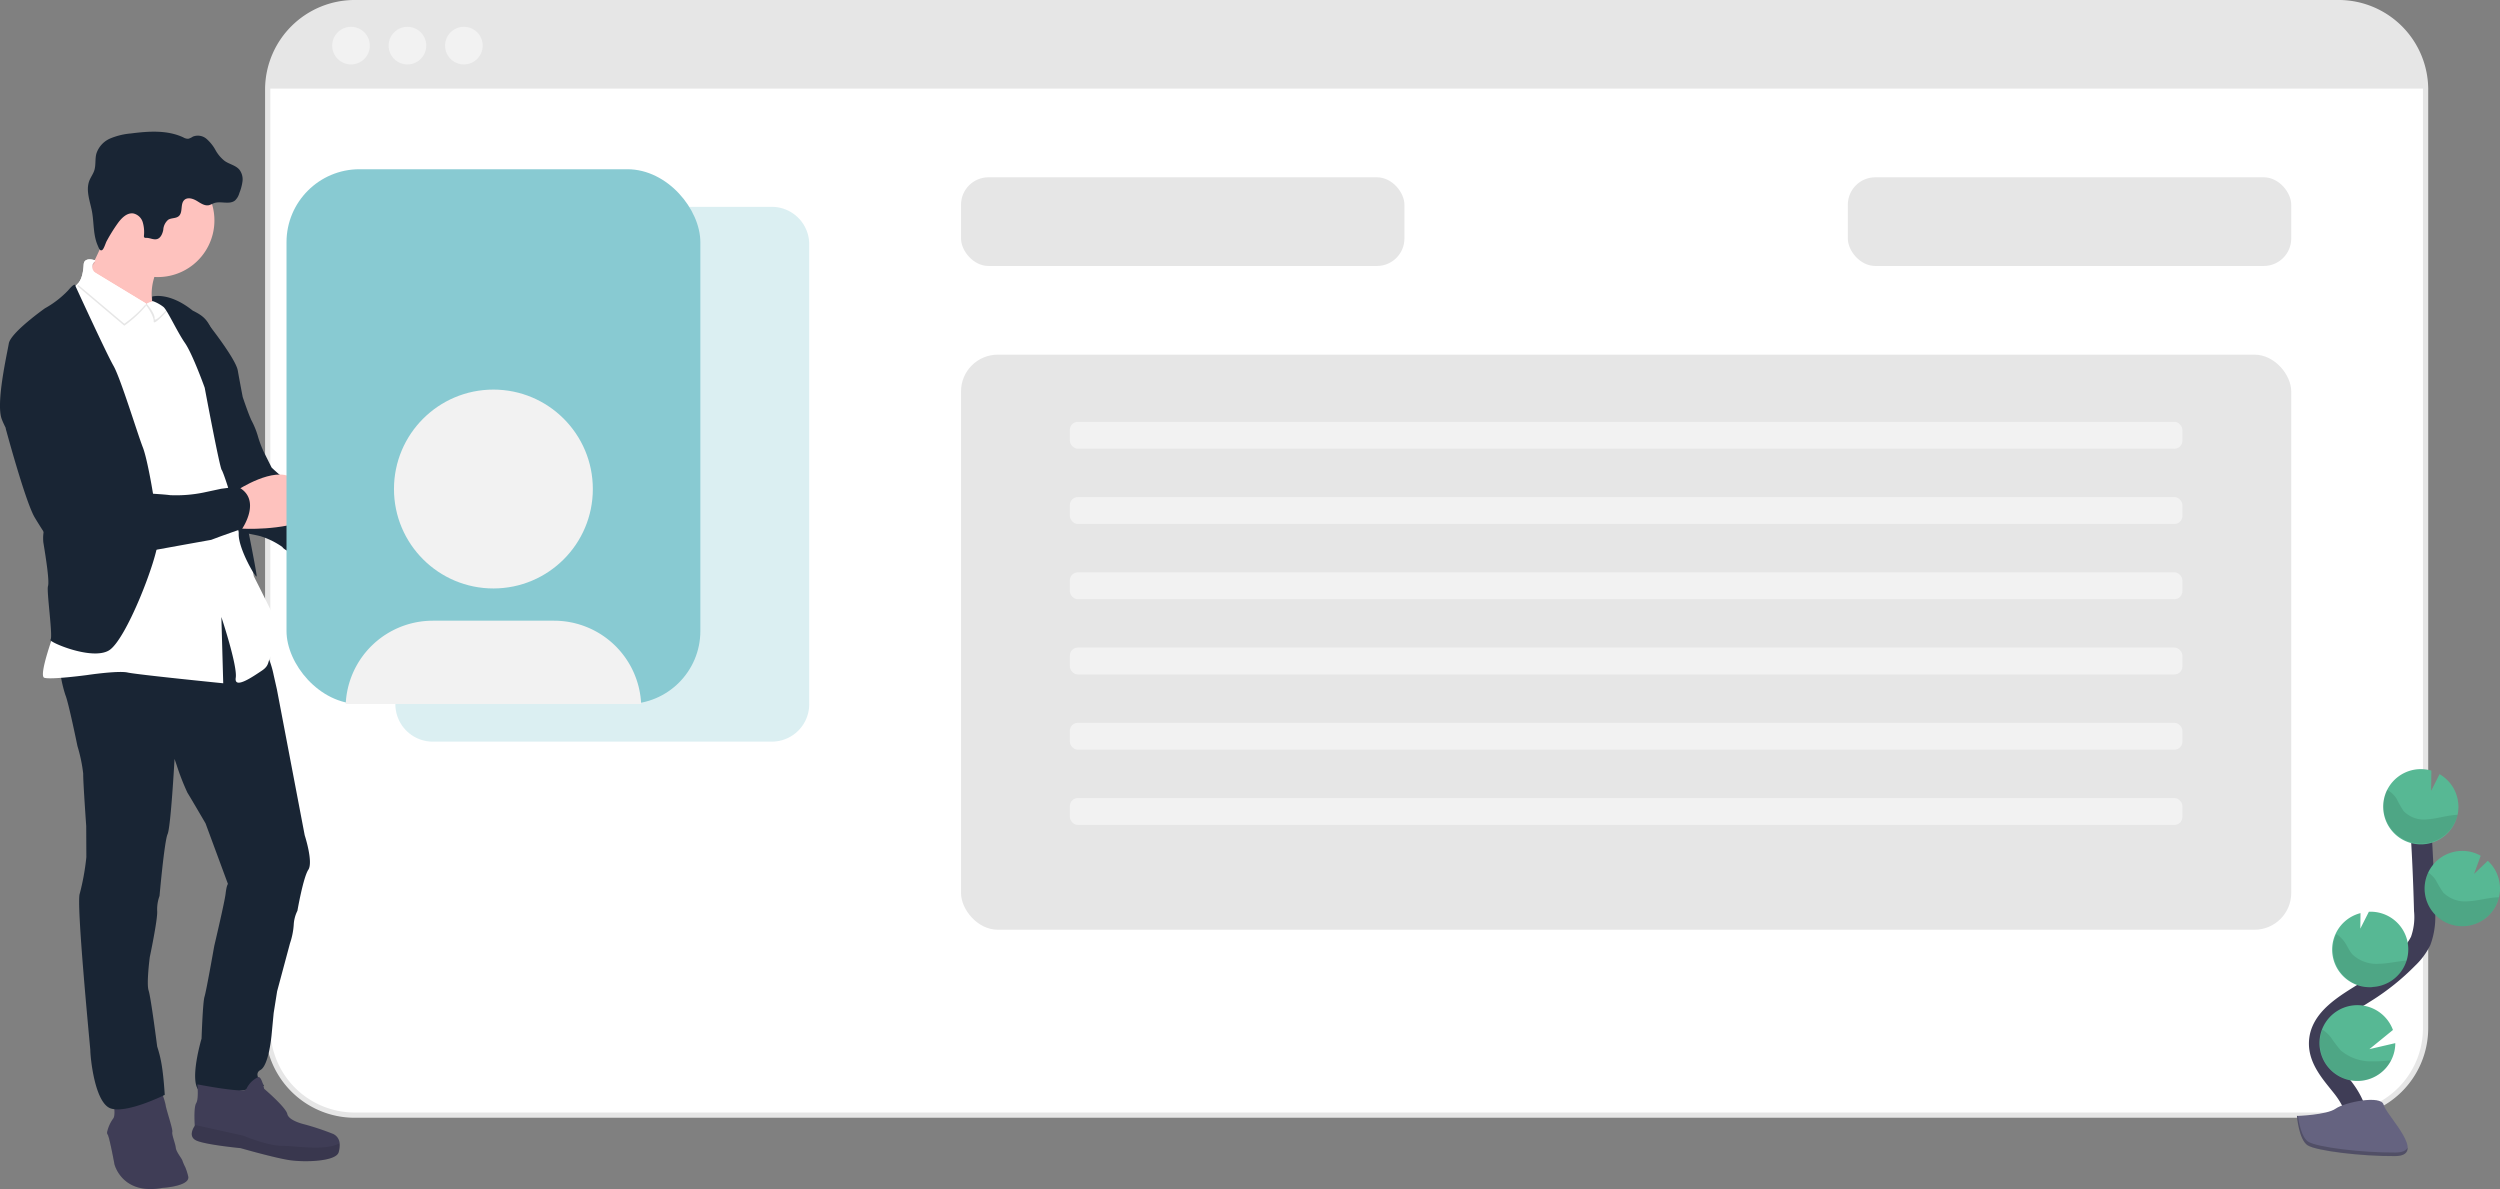 <svg xmlns="http://www.w3.org/2000/svg" width="476.734" height="226.745" viewBox="0 0 476.734 226.745">
  <rect x="0" y="0" width="476.734" height="226.745" fill="#808080" stroke="none"/>
  <g id="personal-website" transform="translate(0 0.5)">
    <path id="Path_380" data-name="Path 380" d="M645.986,245.648V424.81A16.593,16.593,0,0,1,629.393,441.4H251.083A16.593,16.593,0,0,1,234.49,424.81V245.648a16.6,16.6,0,0,1,16.593-16.4h378.31A16.6,16.6,0,0,1,645.986,245.648Z" transform="translate(-183.441 -229.25)" fill="#fff" stroke="#e6e6e6" stroke-width="1"/>
    <path id="Path_381" data-name="Path 381" d="M353.779,305.25H289.128A7.133,7.133,0,0,0,282,312.383V400.1a7.133,7.133,0,0,0,7.133,7.128h64.645a7.133,7.133,0,0,0,7.138-7.128V312.383a7.133,7.133,0,0,0-7.138-7.133Z" transform="translate(-206.604 -266.304)" fill="#88cad2" opacity="0.3"/>
    <path id="Path_382" data-name="Path 382" d="M645.986,245.648H234.49a16.6,16.6,0,0,1,16.593-16.4h378.31A16.6,16.6,0,0,1,645.986,245.648Z" transform="translate(-183.441 -229.25)" fill="#e6e6e6"/>
    <ellipse id="Ellipse_27" data-name="Ellipse 27" cx="3.587" cy="3.587" rx="3.587" ry="3.587" transform="translate(63.348 4.612)" fill="#f2f2f2"/>
    <ellipse id="Ellipse_28" data-name="Ellipse 28" cx="3.587" cy="3.587" rx="3.587" ry="3.587" transform="translate(74.109 4.612)" fill="#f2f2f2"/>
    <ellipse id="Ellipse_29" data-name="Ellipse 29" cx="3.587" cy="3.587" rx="3.587" ry="3.587" transform="translate(84.871 4.612)" fill="#f2f2f2"/>
    <rect id="Rectangle_158" data-name="Rectangle 158" width="84.554" height="16.911" rx="5.24" transform="translate(183.261 33.309)" fill="#e6e6e6"/>
    <rect id="Rectangle_159" data-name="Rectangle 159" width="84.554" height="16.911" rx="5.24" transform="translate(352.369 33.309)" fill="#e6e6e6"/>
    <rect id="Rectangle_160" data-name="Rectangle 160" width="253.662" height="109.664" rx="7.01" transform="translate(183.261 67.131)" fill="#e6e6e6"/>
    <rect id="Rectangle_161" data-name="Rectangle 161" width="212.154" height="5.124" rx="1.52" transform="translate(204.015 79.942)" fill="#f2f2f2"/>
    <rect id="Rectangle_162" data-name="Rectangle 162" width="212.154" height="5.124" rx="1.52" transform="translate(204.015 94.29)" fill="#f2f2f2"/>
    <rect id="Rectangle_163" data-name="Rectangle 163" width="212.154" height="5.124" rx="1.52" transform="translate(204.015 108.639)" fill="#f2f2f2"/>
    <rect id="Rectangle_164" data-name="Rectangle 164" width="212.154" height="5.124" rx="1.52" transform="translate(204.015 122.987)" fill="#f2f2f2"/>
    <rect id="Rectangle_165" data-name="Rectangle 165" width="212.154" height="5.124" rx="1.52" transform="translate(204.015 137.336)" fill="#f2f2f2"/>
    <rect id="Rectangle_166" data-name="Rectangle 166" width="212.154" height="5.124" rx="1.52" transform="translate(204.015 151.685)" fill="#f2f2f2"/>
    <path id="Path_383" data-name="Path 383" d="M278,427.208c-2.619.994-8.712,1.107-11.433,1.1h-1.332l-1.737-3.536,1.737-2.952s1.594-.436,3.71-.82c3.126-.564,7.4-1.025,9.439.261C281.8,423.375,281.42,425.912,278,427.208Z" transform="translate(-197.585 -322.464)" fill="#fec2be"/>
    <path id="Path_384" data-name="Path 384" d="M266.57,428.847h-1.332l-1.737-3.536,1.737-2.952s1.594-.436,3.71-.82C267.231,422.8,263.1,425.537,266.57,428.847Z" transform="translate(-197.585 -323.001)" opacity="0.1"/>
    <path id="Path_388" data-name="Path 388" d="M185.325,660.1c-7.779,1.46-9.2-4.51-9.2-4.51s-.969-5.309-1.322-5.7a.635.635,0,0,1-.061-.512l1.87,5.37s1.537,3.228,7.3,2.742c3.269-.277,4.884-.881,5.663-1.358a11.952,11.952,0,0,1,.574,1.8C190.588,659.783,185.325,660.1,185.325,660.1Z" transform="translate(-154.298 -434.08)" opacity="0.1"/>
    <g id="lower">
      <path id="Path_387" data-name="Path 387" d="M185.325,652.714c-7.779,1.46-9.2-4.51-9.2-4.51s-.969-5.309-1.322-5.7a.635.635,0,0,1-.061-.512h0a6.893,6.893,0,0,1,1.143-2.5c.487-.574.087-2.962.087-2.962l9.019-2.3a13.927,13.927,0,0,1,.887,2.654c.087.84,1.414,4.643,1.281,5.171s.574,2.168.661,3.008,1.194,2.081,1.286,2.521a10.44,10.44,0,0,0,.512,1.163,11.957,11.957,0,0,1,.574,1.8C190.588,652.4,185.325,652.714,185.325,652.714Z" transform="translate(-154.298 -426.699)" fill="#3f3d56"/>
      <path id="Path_390" data-name="Path 390" d="M204.185,501.395c-.974,1.455-2.081,7.825-2.081,7.825a6.662,6.662,0,0,0-.707,2.7,13.681,13.681,0,0,1-.707,3.495l-2.455,9.152-.661,4.156-.4,4.2s-.512,5.791-2.122,6.662.707,2.962.707,2.962-10.172,2.742-12.3,1.061.365-10.017.365-10.017.229-6.966.562-7.98,1.86-9.685,1.86-9.685,1.981-8.373,2.163-9.962.446-1.855.446-1.855l-4.274-11.556s-.569-.979-1.256-2.147c-.84-1.435-1.855-3.157-2.193-3.69a44.808,44.808,0,0,1-2.05-5.258c-.246-.712-.41-1.2-.41-1.2s-.712,13-1.327,14.349-1.537,11.786-1.537,11.786a7.384,7.384,0,0,0-.446,2.921c.092,1.635-1.414,8.753-1.414,8.753s-.661,5.043-.22,6.37,1.635,10.685,1.635,10.685a22.748,22.748,0,0,1,.907,3.819c.36,2.3.533,5.389.533,5.389s-7.077,3.541-10.218,2.613-3.977-9.818-3.977-11.187c-.157-1.87-2.694-28.012-2.014-29.794a45.654,45.654,0,0,0,1.26-6.964l-.026-5.935s-.615-8.675-.574-10a29.861,29.861,0,0,0-1.1-5.258s-1.727-8.445-2.3-9.731a24.748,24.748,0,0,1-.943-4.069c-.272-1.537-.471-2.87-.471-2.87l7.3-5.883,18.1-4.75,6.857-2.209,6.662,10.521s.687,1.1,1.3,2.373a17.525,17.525,0,0,1,.912,3.075l.62,2.742,5.3,27.811S205.158,499.934,204.185,501.395Z" transform="translate(-145.387 -336.043)" fill="#192534"/>
      <path id="Path_419" data-name="Path 419" d="M234.251,643.385c-.441,1.814-6.631,1.988-9.593,1.5s-9.111-2.255-9.111-2.255-6.452-.615-8.353-1.414-.4-2.829-.4-2.829v-.19c-.046-.738-.174-3.423.282-4.146.512-.835.22-3.587.22-3.587s9.152,1.768,9.327.927a4.692,4.692,0,0,1,2.255-2.3c.661-.251,1.153,2.214,1.153,2.214s4.156,3.536,4.422,4.817,3.182,1.947,3.182,1.947a49.6,49.6,0,0,1,5.57,1.855,2.147,2.147,0,0,1,1.22,1.717A4.776,4.776,0,0,1,234.251,643.385Z" transform="translate(-169.663 -424.185)" fill="#3f3d56"/>
      <path id="Path_420" data-name="Path 420" d="M234.251,652.066c-.441,1.814-6.631,1.988-9.593,1.5s-9.111-2.255-9.111-2.255-6.452-.615-8.353-1.414-.4-2.829-.4-2.829v-.19l9.255,2.05s4.556,1.947,7.472,1.947c2.562,0,8.256,1.025,10.9-.512A4.776,4.776,0,0,1,234.251,652.066Z" transform="translate(-169.663 -432.866)" opacity="0.1"/>
    </g>
    <path id="neck" d="M180.762,331.028c-.282-.118-19.554-7.675-16.9-9.254,1.573-.938,3.545-5.295,4.867-8.405.928-2.168,1.537-3.92,1.537-3.92s15.44-2.742,9.916,6.723a17.423,17.423,0,0,0-1.947,4.658A10.479,10.479,0,0,0,180.762,331.028Z" transform="translate(-148.898 -268.171)" fill="#fec2be"/>
    <g id="upper">
      <path id="arm-right" d="M210.673,349.391l-.99-1.744s5.7,7.109,6.119,9.467.943,5.068.943,5.068,1.025,3.075,1.65,4.422a15.9,15.9,0,0,1,1.3,3.244,20.284,20.284,0,0,0,1.025,2.711l1.537,3.075s4.479,4.366,6.836,4.484,9.142,1.3,8.906,2.475,2.829,1.886,4.064,2.178-7.958,3.833-2.593,8.373c0,0-3.418.707-3.772,1.537s-3.951-.471-3.951-.471a3.727,3.727,0,0,0-3.418-1.942c-2.654-.118-4.007-1.3-4.007-1.476a14.867,14.867,0,0,0-4.13-2.05c-1.476-.4-3.418-.589-3.48-1s-8.84-38.321-8.84-38.321Z" transform="translate(-170.462 -286.975)" fill="#192534"/>
      <path id="Path_395" data-name="Path 395" d="M194.633,400.035c-1.132,1.336-.343,2.058-2.068,3.207s-5.3,3.628-4.95,1.327-2.742-11.581-2.742-11.581l.354,12.642s-16.385-1.641-18.218-2.05-7.817.492-7.817.492-6.952.927-8.1.5,2.05-9.019,2.05-9.019l3.269-50.22s-.881-14.943.446-15.476a1.84,1.84,0,0,0,.553-.348c.876-.784,1.138-2.378,1.215-3.72.087-1.589,2.209-.794,2.209-.794l-1.235,1.594,10.956,6.662.1.056a12.517,12.517,0,0,1,1.317-.594,4.766,4.766,0,0,1,3.105-.379,3.014,3.014,0,0,1,1.158,1.025,13.1,13.1,0,0,1,1.491,3.023l3.946,6.734s2.05,8.932,2.05,9.286.62,8.486,1.327,9.373,1.414,5.3,1.148,6.631.441,6.283.441,6.283c2.921,2.383,4.422,10.521,4.422,10.521s4.612,9.111,4.95,10.172A6.094,6.094,0,0,1,194.633,400.035Z" transform="translate(-142.659 -275.832)" fill="#fff"/>
      <path id="Path_396" data-name="Path 396" d="M176.774,333.957a22.618,22.618,0,0,1-4.176,3.833l-8.968-7.574c.876-.784,1.138-2.378,1.214-3.715.087-1.594,2.209-.8,2.209-.8l-.256.333a1.425,1.425,0,0,0,.384,2.091Z" transform="translate(-148.893 -276.179)" opacity="0.1"/>
      <path id="Path_398" data-name="Path 398" d="M193.206,342.3c-1.158,1.384-2.8,2.952-2.721,2.168s-.979-2.526-1.655-3.305a4.878,4.878,0,0,1,3.213.092A2.911,2.911,0,0,1,193.206,342.3Z" transform="translate(-161.179 -283.702)" opacity="0.1"/>
      <path id="Path_397" data-name="Path 397" d="M176.774,333.241a22.526,22.526,0,0,1-4.176,3.828l-8.968-7.553c.876-.784,1.138-2.378,1.214-3.72.087-1.589,2.209-.794,2.209-.794l-.256.333a1.425,1.425,0,0,0,.384,2.091Z" transform="translate(-148.893 -275.837)" fill="#fff"/>
      <path id="Path_399" data-name="Path 399" d="M193.658,341.429c-1.158,1.384-2.8,2.957-2.721,2.168s-.871-2.05-1.537-2.839a4.762,4.762,0,0,1,3.105-.374A2.977,2.977,0,0,1,193.658,341.429Z" transform="translate(-161.457 -283.363)" fill="#fff"/>
      <path id="Path_401" data-name="Path 401" d="M149.286,334.536s.118-1.066-1.414.764a18.519,18.519,0,0,1-4.422,3.418s-6.544,4.612-6.9,6.723-2.475,11.32-1.358,14.384,9.67,17.746,9.67,17.746a7.993,7.993,0,0,0-1.727,5.775c.512,3.116,1.184,7.43.887,8.373s1,9.844.471,10.2,7.84,4.012,11.141,2.05,9.26-17.51,9.378-21.01-1.829-14.974-2.89-17.685-4.253-13.226-5.611-15.589S149.286,334.536,149.286,334.536Z" transform="translate(-134.872 -280.432)" fill="#192534"/>
      <path id="Path_407" data-name="Path 407" d="M191.49,338.61s3.178-.982,7.738,2.678c3.224,1.6,4.048,2.623,5.934,14,0,0,1.947,4.715,1.414,7.43s1.537,12.022,1.537,12.022,3.423,16.747,3.305,17.218-3.48-5.247-3.423-8.076-2.829-11.674-3.239-12.207S201.513,356,201.513,356s-2.3-6.426-3.772-8.548-3.305-6.149-4.069-6.841a7.292,7.292,0,0,0-2.183-1.179Z" transform="translate(-162.476 -282.556)" fill="#192534"/>
      <g id="arm-left">
        <path id="Path_429" data-name="Path 429" d="M223.23,407.822s7.015-4.612,10.408-2.327,8.932,5.483,3.48,7.81-12.98,1.876-12.98,1.876Z" transform="translate(-177.951 -314.869)" fill="#fec2be"/>
        <path id="Path_430" data-name="Path 430" d="M138.568,369.185,137,373.726s3.772,14.031,5.54,16.977,4.34,6.723,4.34,6.723a16.178,16.178,0,0,0,9.429,1.184c5.073-1.025,19.868-3.659,19.868-3.659l1.891-.707,4.028-1.43s3.889-5.637-.887-8.015l-3.121.41-3.305.707a26.166,26.166,0,0,1-6.426.512c-2.3-.313-8.015-.415-8.6-.887a.753.753,0,0,0-1.061.062,6.5,6.5,0,0,1-1.891-1.066c-.471-.512-1.117.594-1.117.594s-.825-.477-.589-1.066-.769-2.829-.769-2.829a5.7,5.7,0,0,1-.174-2.649c.292-1.184-1.476-5.427-1.476-5.427a7.539,7.539,0,0,1,.236-2.122c.3-1.061-2.239-3.182-2.239-3.182s-2.475-12.027-7.723-8.076A10.386,10.386,0,0,0,138.568,369.185Z" transform="translate(-135.909 -292.503)" fill="#192534"/>
      </g>
    </g>
    <g id="head">
      <path id="Path_393" data-name="Path 393" d="M194.134,300.05a10.787,10.787,0,0,1-20.657,4.356,10.664,10.664,0,0,1-.917-4.356,10.787,10.787,0,0,1,21.154-2.988A10.655,10.655,0,0,1,194.134,300.05Z" transform="translate(-153.247 -258.506)" fill="#fec2be"/>
      <path id="hair" d="M173.254,294.786c.733-1.025,1.773-2.106,3.018-1.917a2.429,2.429,0,0,1,1.783,1.686,6.7,6.7,0,0,1,.225,2.562.436.436,0,0,0,.072.323c.1.1.261.087.4.082.692,0,1.384.425,2.05.225s1.025-1.025,1.163-1.747a2.73,2.73,0,0,1,.938-1.927c.625-.389,1.46-.22,2.009-.687.851-.728.251-2.342,1.081-3.1.641-.574,1.66-.246,2.393.2s1.537,1.025,2.378.784a7.9,7.9,0,0,0,.8-.343c1.312-.512,3.013.348,4.1-.548a3.11,3.11,0,0,0,.815-1.414,8.89,8.89,0,0,0,.6-2.255,3.029,3.029,0,0,0-.6-2.193c-.7-.83-1.886-1.025-2.783-1.645a6.826,6.826,0,0,1-1.778-2.1,7.83,7.83,0,0,0-1.727-2.147,2.532,2.532,0,0,0-2.6-.4,2.8,2.8,0,0,1-.851.4,1.737,1.737,0,0,1-.938-.256c-3.075-1.445-6.636-1.189-10-.758a13.089,13.089,0,0,0-3.941.953,4.73,4.73,0,0,0-2.654,2.911c-.277,1.025-.067,2.168-.395,3.187-.225.7-.687,1.291-.948,1.973-.712,1.865.143,3.915.512,5.878.395,2.147.195,4.469,1.107,6.5.179.4.379,1.1.83.835.333-.195.656-1.327.846-1.681A32.053,32.053,0,0,1,173.254,294.786Z" transform="translate(-150.831 -252.663)" fill="#192534"/>
    </g>
    <rect id="Rectangle_167" data-name="Rectangle 167" width="78.917" height="101.977" rx="13.92" transform="translate(54.636 31.772)" fill="#88cad2"/>
    <ellipse id="Ellipse_38" data-name="Ellipse 38" cx="18.961" cy="18.961" rx="18.961" ry="18.961" transform="translate(75.129 73.792)" fill="#f2f2f2"/>
    <path id="Path_428" data-name="Path 428" d="M319.859,475.136H263.52a16.629,16.629,0,0,1,16.608-15.886H303.25a16.628,16.628,0,0,1,16.608,15.882Z" transform="translate(-197.594 -341.387)" fill="#f2f2f2"/>
    <path id="Path_431" data-name="Path 431" d="M1004.533,590.735c1.537-2.824-.205-6.288-2.193-8.8s-4.412-5.124-4.361-8.348c.072-4.612,4.971-7.333,8.881-9.778a43.662,43.662,0,0,0,7.974-6.411,11.788,11.788,0,0,0,2.45-3.285,13.288,13.288,0,0,0,.733-5.827q-.251-9.87-.974-19.724" transform="translate(-555.681 -375.179)" fill="none" stroke="#3f3d56" stroke-miterlimit="10" stroke-width="4"/>
    <path id="Path_432" data-name="Path 432" d="M1036.05,521.338a7.174,7.174,0,0,0-3.587-5.893l-1.609,3.188.046-3.859a7.1,7.1,0,0,0-2.367-.282,7.174,7.174,0,1,0,7.523,6.846Z" transform="translate(-567.253 -368.316)" fill="#57b894"/>
    <path id="Path_433" data-name="Path 433" d="M1011.731,612.84a7.228,7.228,0,1,1,.348-5.791l-4.494,3.659,4.94-1.148a7.076,7.076,0,0,1-.794,3.28Z" transform="translate(-555.76 -411.141)" fill="#57b894"/>
    <path id="Path_434" data-name="Path 434" d="M1010.416,581.921a7.174,7.174,0,0,1-2.286-14.108l-.036,2.962,1.63-3.223h0a7.182,7.182,0,1,1,.671,14.349Z" transform="translate(-557.996 -394.186)" fill="#57b894"/>
    <path id="Path_435" data-name="Path 435" d="M1044.645,559.27a7.182,7.182,0,1,1,3.177-13.436l-1.271,3.479,2.619-2.511a7.174,7.174,0,0,1,2.321,4.966,6.871,6.871,0,0,1-.184,1.983,7.174,7.174,0,0,1-6.662,5.519Z" transform="translate(-574.766 -383.152)" fill="#57b894"/>
    <path id="Path_436" data-name="Path 436" d="M1035.111,527c-1.66.184-3.275.7-4.94.8a5.36,5.36,0,0,1-4.551-1.594,21.347,21.347,0,0,1-1.327-2.342,5.155,5.155,0,0,0-1.814-1.7,7.174,7.174,0,1,0,13.447,4.771C1035.655,526.956,1035.383,526.972,1035.111,527Z" transform="translate(-567.283 -372.064)" opacity="0.1"/>
    <path id="Path_437" data-name="Path 437" d="M1044.629,563.179a7.174,7.174,0,0,1-6.841-10.249,5.262,5.262,0,0,1,1.445,1.45,23.1,23.1,0,0,0,1.425,2.373,5.874,5.874,0,0,0,4.771,1.671c1.737-.082,3.408-.574,5.125-.733.241,0,.482-.036.723-.041a7.174,7.174,0,0,1-6.646,5.529Z" transform="translate(-574.75 -387.061)" opacity="0.1"/>
    <path id="Path_438" data-name="Path 438" d="M1010.554,585.966a7.174,7.174,0,0,1-6.9-10.126,5.759,5.759,0,0,1,1.537,1.466c.559.784.907,1.7,1.537,2.424a6.662,6.662,0,0,0,5.089,1.783c1.84-.041,3.495-.477,5.268-.615A7.174,7.174,0,0,1,1010.554,585.966Z" transform="translate(-558.135 -398.231)" opacity="0.1"/>
    <path id="Path_439" data-name="Path 439" d="M1011.731,617.268a7.194,7.194,0,0,1-13.114-5.868,7.2,7.2,0,0,1,1.578,1.409,28.366,28.366,0,0,0,1.927,2.562,8.951,8.951,0,0,0,5.955,2.091,30.846,30.846,0,0,0,3.654-.195Z" transform="translate(-555.76 -415.568)" opacity="0.1"/>
    <path id="Path_440" data-name="Path 440" d="M989.61,640.625s5.678-.174,7.384-1.389,8.712-2.675,9.157-.723,8.532,9.736,2.122,9.767-14.892-.994-16.6-2.05S989.61,640.625,989.61,640.625Z" transform="translate(-551.601 -428.323)" fill="#656380"/>
    <path id="Path_441" data-name="Path 441" d="M1008.391,650.5c-6.411.051-14.892-1-16.6-2.05-1.3-.794-1.814-3.633-1.988-4.945h-.19s.359,4.581,2.05,5.637,10.193,2.091,16.6,2.05c1.85,0,2.49-.671,2.455-1.645C1010.472,650.126,1009.765,650.495,1008.391,650.5Z" transform="translate(-551.601 -431.223)" opacity="0.2"/>
  </g>
</svg>
